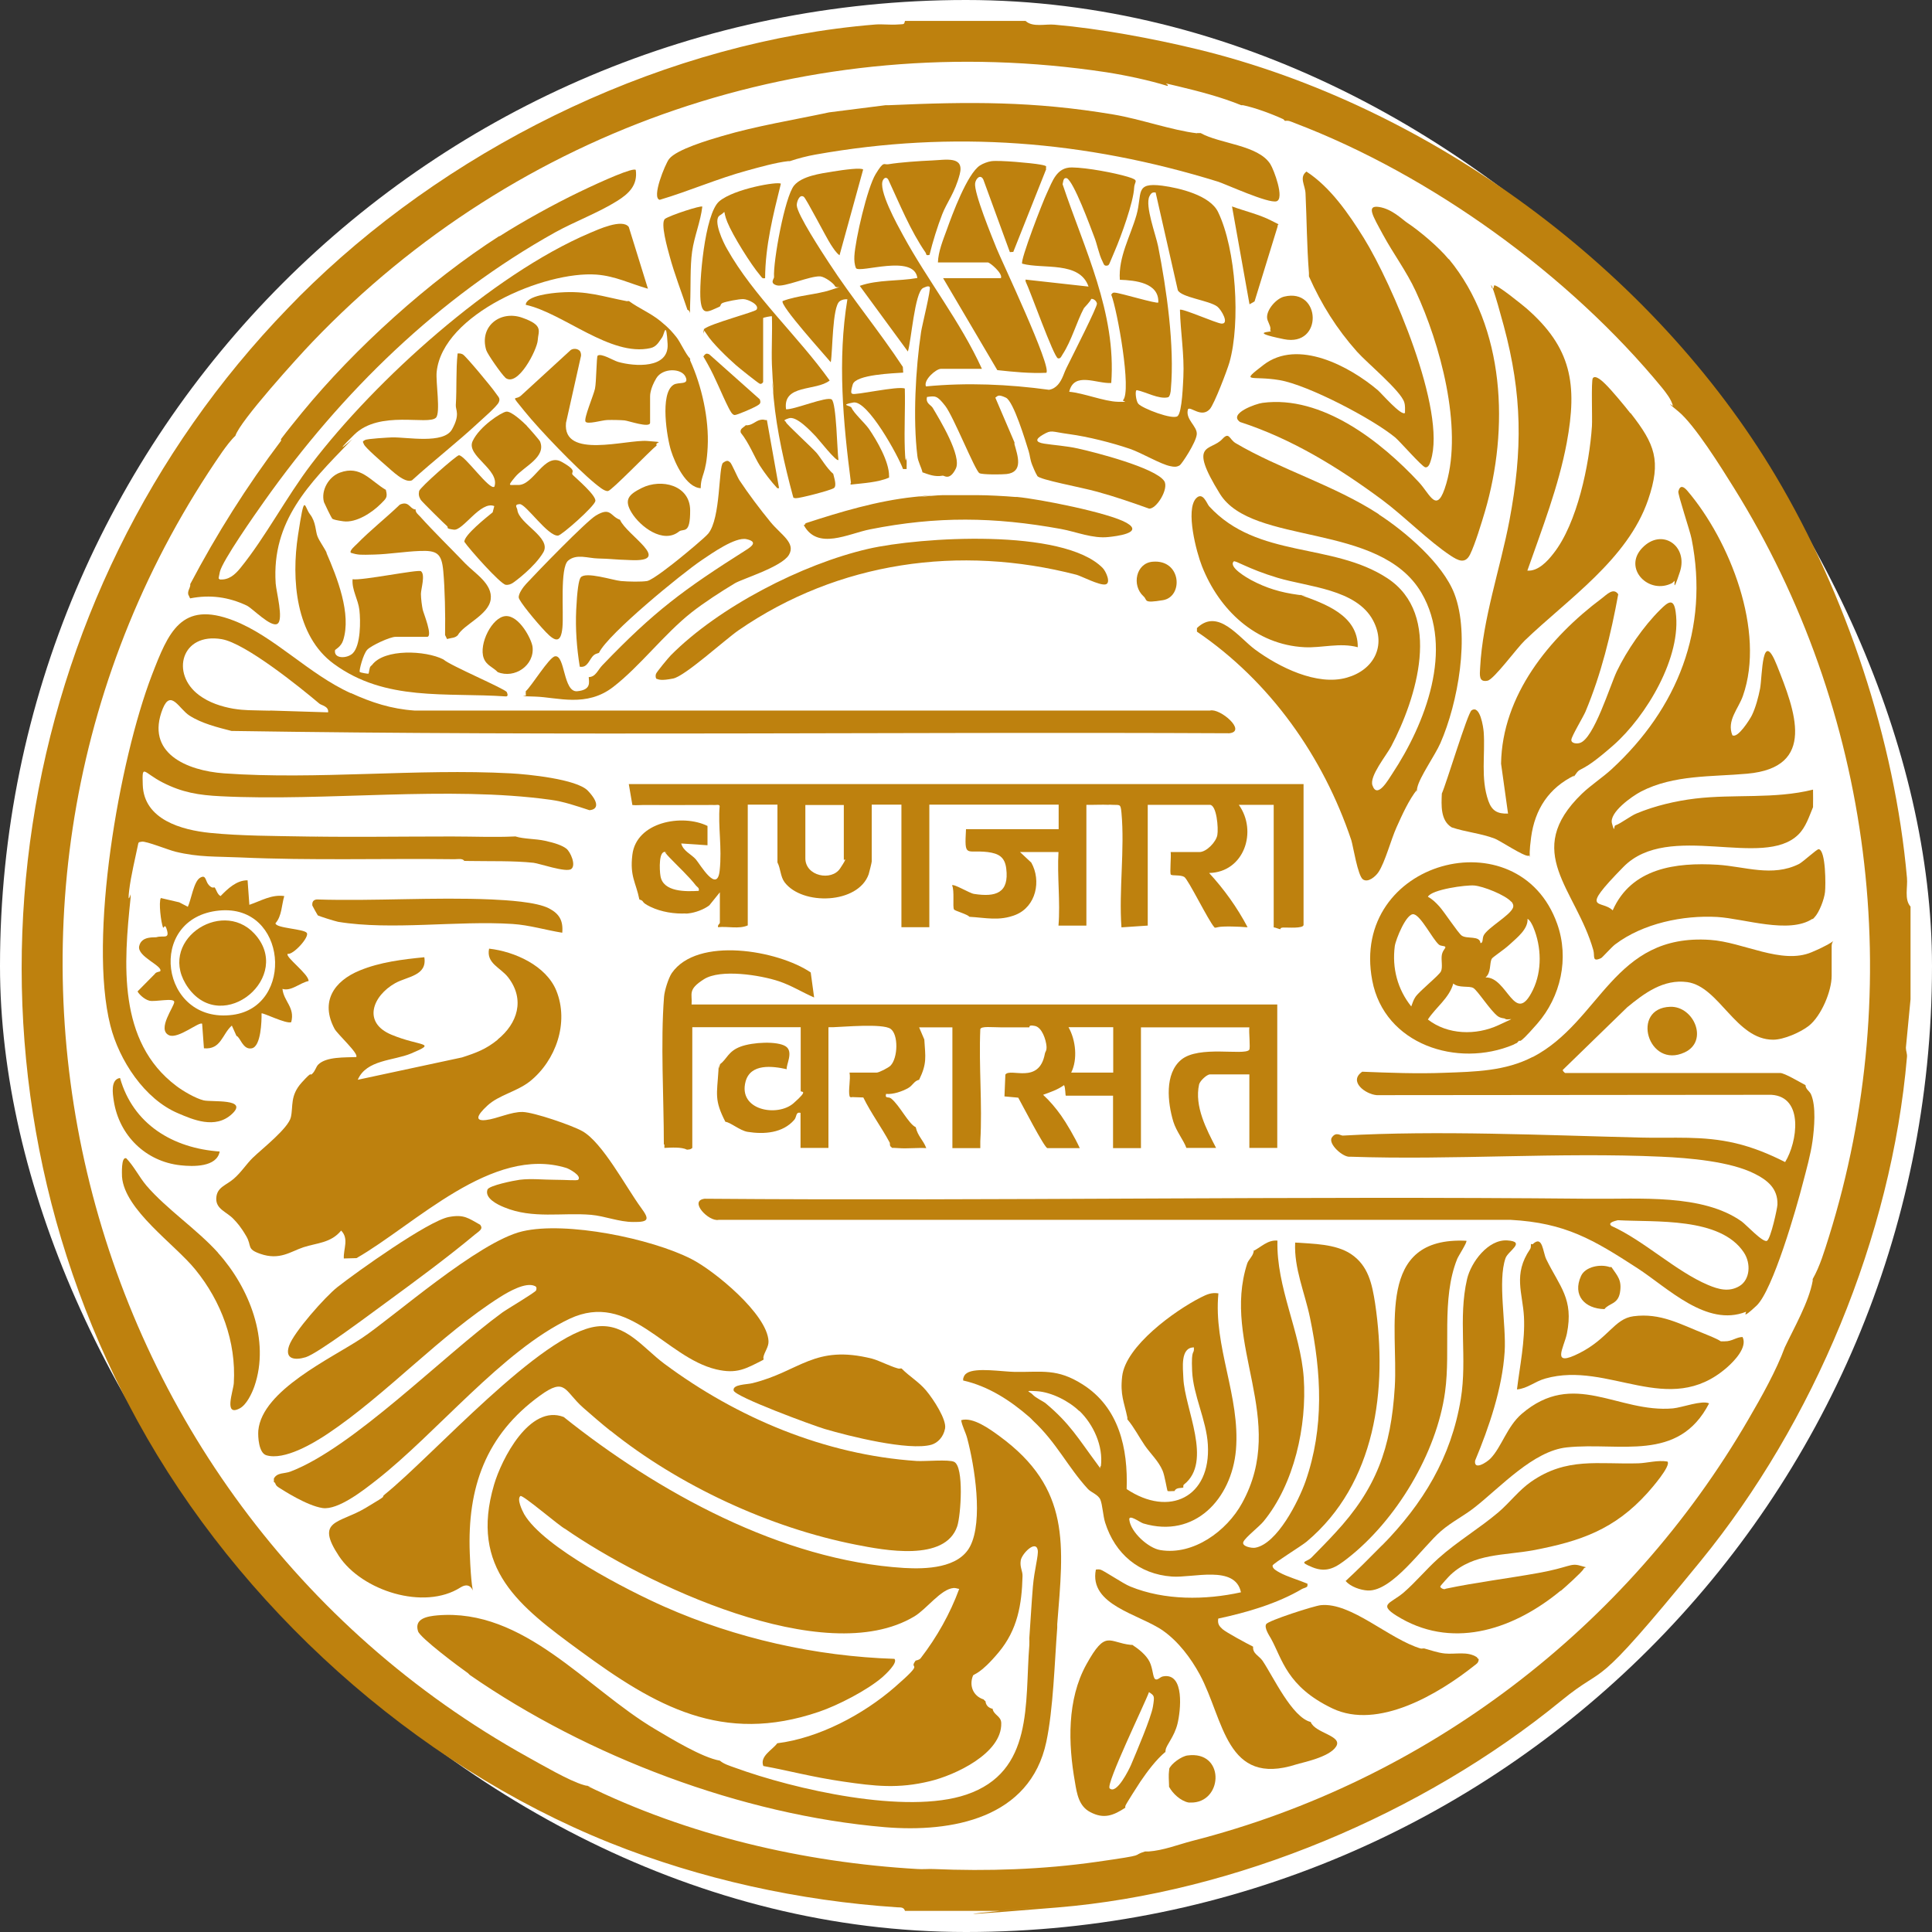 <svg xmlns="http://www.w3.org/2000/svg" width="99" height="99" viewBox="0 0 99 99" fill="none"><rect x="0" y="0" width="99" height="99" fill="#333333" stroke="none"/><rect width="99" height="99" rx="49.5" fill="white"></rect><path d="M52.562 1.081C52.928 1.411 53.57 1.219 54.038 1.265C56.357 1.466 59.07 1.971 61.343 2.521C73.297 5.417 84.718 13.841 90.998 24.401C94.591 30.442 97.093 37.931 97.717 44.981C97.763 45.457 97.57 46.09 97.9 46.456V51.205L97.662 53.689C97.662 53.854 97.735 54.001 97.717 54.166C96.928 63.351 92.941 72.893 87.147 79.988C81.354 87.083 82.518 85.085 79.979 87.166C72.912 92.941 63.323 96.992 54.175 97.744C45.027 98.496 53.368 97.716 52.965 97.744L51.214 97.918H46.374C46.31 97.716 46.145 97.744 45.98 97.735C40.975 97.405 35.906 96.296 31.24 94.426C21.193 90.392 12.238 82.289 7.049 72.82C6.829 72.407 6.545 71.885 6.334 71.472C-3.034 53.011 0.449 30.571 14.758 15.785C15.152 15.372 15.602 14.923 16.014 14.529C23.595 7.251 34.274 2.117 44.852 1.256C45.21 1.228 45.613 1.283 45.98 1.256C46.347 1.228 46.319 1.274 46.374 1.072H52.553L52.562 1.081ZM59.812 4.4C58.896 4.116 57.741 3.868 56.696 3.703C41.534 1.411 26.547 6.517 16.005 17.526C15.299 18.26 12.274 21.596 12.063 22.33C11.834 22.541 11.578 22.889 11.394 23.146C-4.198 45.668 3.282 76.844 27.06 90.044C27.775 90.438 29.168 91.254 29.902 91.465C30.635 91.676 29.966 91.465 29.993 91.465C35.246 94.05 41.167 95.434 47.016 95.773C47.282 95.791 47.557 95.764 47.822 95.773C50.591 95.892 53.423 95.801 56.192 95.406C58.96 95.012 57.897 95.113 58.667 94.875C58.722 94.875 58.786 94.875 58.85 94.875C59.62 94.82 60.353 94.526 61.087 94.334C73.086 91.272 83.398 83.416 89.604 72.71C90.246 71.61 91.025 70.226 91.456 69.043C91.933 68.035 92.693 66.715 92.886 65.633C92.886 65.606 92.886 65.569 92.886 65.541C93.262 64.881 93.491 64.093 93.72 63.369C97.735 50.508 95.948 36.391 88.843 24.988C88.202 23.961 86.836 21.761 85.993 21.074C85.149 20.386 85.882 20.909 85.727 20.808C85.644 20.469 85.388 20.148 85.177 19.882C80.428 14.098 73.324 8.956 66.321 6.297C66.156 6.233 66.028 6.16 65.844 6.196C65.817 6.178 65.789 6.123 65.752 6.105C65.175 5.839 64.313 5.518 63.69 5.39C63.663 5.39 63.626 5.39 63.598 5.39C62.59 4.977 61.462 4.684 60.39 4.427C59.318 4.171 59.941 4.317 59.831 4.4H59.812Z" fill="#BE810E"></path><path d="M46.915 85.094C46.915 85.085 47.098 85.076 47.181 84.966C48.006 83.894 48.684 82.693 49.152 81.419C49.051 81.409 48.977 81.364 48.867 81.373C48.217 81.419 47.483 82.454 46.851 82.83C42.24 85.589 32.982 81.134 28.967 78.348C28.683 78.219 26.776 76.569 26.666 76.661C26.473 76.817 26.758 77.404 26.858 77.587C27.848 79.292 32.193 81.51 34.036 82.326C37.721 83.958 41.8 84.874 45.833 85.003C46.026 85.204 45.366 85.809 45.21 85.947C44.431 86.616 42.937 87.386 41.965 87.716C37.015 89.403 33.587 87.432 29.718 84.59C26.629 82.326 24.044 80.392 25.318 76.074C25.703 74.764 27.142 71.94 28.884 72.609C33.688 76.45 40.058 79.961 46.328 80.346C47.447 80.41 49.124 80.364 49.711 79.237C50.389 77.926 49.94 75.121 49.564 73.709C49.482 73.389 49.307 73.095 49.252 72.774C49.848 72.591 50.728 73.233 51.214 73.59C54.899 76.285 54.496 79.173 54.175 83.224C54.175 83.279 54.175 83.344 54.175 83.408C54.038 85.195 53.973 87.569 53.616 89.256C52.782 93.179 48.785 93.913 45.347 93.629C38.005 93.005 30.103 90.008 24.072 85.828C24.044 85.809 24.017 85.764 23.98 85.736C23.558 85.443 21.532 83.93 21.422 83.591C21.212 82.931 21.908 82.821 22.413 82.775C26.867 82.399 30.03 86.506 33.568 88.605C34.393 89.091 35.979 90.063 36.887 90.219C37.088 90.393 37.391 90.484 37.648 90.576C40.709 91.694 46.438 93.005 49.518 91.96C52.983 90.787 52.507 87.285 52.745 84.297C52.754 84.178 52.745 84.059 52.745 83.939C52.809 83.059 52.855 82.17 52.928 81.299C53.002 80.429 53.222 79.704 53.176 79.429C53.075 78.889 52.36 79.613 52.305 79.961C52.25 80.309 52.406 80.502 52.397 80.759C52.36 82.225 52.14 83.509 51.178 84.664C50.215 85.819 49.903 85.764 49.858 85.864C49.647 86.387 49.876 86.919 50.407 87.084C50.407 87.102 50.481 87.166 50.499 87.175C50.517 87.349 50.609 87.469 50.765 87.533C50.921 87.597 50.829 87.524 50.857 87.533C50.903 87.89 51.297 87.918 51.306 88.294C51.352 89.852 48.922 90.97 47.648 91.273C46.026 91.667 44.834 91.529 43.203 91.291C41.571 91.053 40.471 90.741 39.114 90.494C38.922 89.989 39.572 89.678 39.829 89.329C41.956 89.064 44.229 87.863 45.852 86.451C47.474 85.039 46.539 85.608 46.906 85.113L46.915 85.094Z" fill="#BE810E"></path><path d="M64.203 64.112C64.616 63.919 64.946 63.525 65.459 63.571C65.395 65.973 66.642 68.246 66.807 70.611C66.972 73.068 66.321 76.047 64.744 77.963C64.515 78.238 63.837 78.76 63.718 78.999C63.598 79.237 64.13 79.338 64.313 79.31C65.45 79.118 66.55 76.899 66.898 75.909C67.861 73.15 67.714 70.345 67.127 67.522C66.862 66.239 66.302 64.992 66.367 63.672C67.283 63.736 68.438 63.736 69.227 64.259C70.116 64.854 70.308 65.789 70.464 66.789C71.115 71.179 70.501 76.019 66.953 78.999C66.706 79.209 65.23 80.117 65.212 80.218C65.184 80.383 65.45 80.511 65.56 80.575C65.954 80.795 66.568 80.969 66.999 81.153C66.99 81.189 67.017 81.263 66.972 81.309C66.926 81.354 66.797 81.382 66.724 81.419C65.441 82.179 63.873 82.629 62.425 82.94C62.388 83.206 62.462 83.316 62.645 83.481C62.828 83.646 63.901 84.224 64.213 84.379C64.176 84.737 64.524 84.847 64.698 85.104C65.248 85.919 66.202 88 67.164 88.239C67.384 88.816 68.814 88.935 68.466 89.494C68.118 90.054 66.706 90.319 66.431 90.411C62.81 91.575 62.727 88.129 61.481 85.809C61.023 84.966 60.39 84.123 59.602 83.564C58.392 82.711 55.788 82.262 56.155 80.429C56.228 80.419 56.302 80.41 56.375 80.429C56.54 80.456 57.548 81.153 57.924 81.299C59.675 82.014 61.765 81.996 63.589 81.593C63.296 80.172 61.114 80.869 60.051 80.786C58.364 80.667 57.136 79.622 56.632 78.027C56.522 77.688 56.494 77.101 56.384 76.844C56.274 76.588 55.917 76.478 55.752 76.304C54.707 75.167 54.157 73.939 52.938 72.802C52.883 72.747 52.837 72.692 52.754 72.619C51.764 71.757 50.646 71.033 49.353 70.739C49.353 70.703 49.362 70.666 49.353 70.648C49.399 70.501 49.427 70.437 49.555 70.354C50.023 70.061 51.361 70.29 52.002 70.299C53.405 70.318 54.166 70.107 55.477 70.941C57.347 72.124 57.805 74.223 57.732 76.304C59.913 77.761 62.058 76.725 61.893 74.021C61.82 72.765 61.142 71.5 61.087 70.254C61.032 69.007 61.206 69.465 61.178 69.044C60.472 69.044 60.619 70.107 60.638 70.62C60.702 72.188 62.159 74.901 60.665 76.074C60.619 76.111 60.638 76.212 60.638 76.221C60.564 76.267 60.262 76.203 60.188 76.404C60.097 76.404 59.858 76.423 59.831 76.404C59.803 76.386 59.684 75.607 59.574 75.359C59.363 74.864 58.96 74.498 58.667 74.076C58.364 73.636 58.117 73.141 57.768 72.729C57.768 72.701 57.768 72.664 57.768 72.637C57.603 71.839 57.392 71.482 57.502 70.529C57.677 68.97 60.207 67.155 61.527 66.486C61.838 66.33 62.068 66.22 62.434 66.275C62.168 69.007 63.562 71.546 63.333 74.296C63.112 76.808 61.224 78.852 58.584 78.064C58.428 78.018 57.823 77.559 57.869 77.88C57.943 78.513 58.841 79.329 59.455 79.429C61.151 79.714 62.865 78.449 63.644 77.028C66.018 72.729 62.572 68.888 63.91 64.744C63.974 64.561 64.167 64.396 64.222 64.204C64.277 64.011 64.222 64.139 64.222 64.112H64.203ZM55.303 72.307C54.78 71.794 53.873 71.335 53.139 71.289C52.406 71.244 52.773 71.299 52.919 71.464C53.066 71.629 53.469 71.812 53.588 71.913C54.826 72.949 55.257 73.719 56.182 74.965C57.108 76.212 56.182 75.185 56.412 75.13C56.54 74.104 56.036 72.994 55.303 72.289V72.307Z" fill="#BE810E"></path><path d="M78.54 54.166C82.051 52.333 82.656 47.822 87.633 48.162C89.32 48.272 91.291 49.445 92.831 48.794C94.371 48.143 93.858 48.061 93.858 48.483V50.004C93.858 50.792 93.326 52.057 92.693 52.562C92.263 52.901 91.401 53.277 90.86 53.277C88.944 53.277 88.101 50.554 86.46 50.325C85.241 50.16 84.26 50.893 83.38 51.617L80.108 54.798C80.016 54.844 80.19 54.982 80.199 54.982H91.218C91.447 54.982 92.253 55.468 92.519 55.605C92.519 55.816 92.73 55.907 92.803 56.082C93.069 56.696 92.968 57.805 92.877 58.474C92.785 59.143 92.556 59.968 92.382 60.628C92.061 61.893 90.842 66.128 90.007 66.907C89.173 67.687 89.522 67.201 89.467 67.219C87.45 68.017 85.47 66 83.903 64.983C81.638 63.516 80.218 62.663 77.412 62.508H36.822C36.318 62.617 35.273 61.527 36.108 61.426C51.205 61.545 66.302 61.279 81.4 61.426C81.464 61.426 81.519 61.426 81.583 61.426C83.976 61.453 87.23 61.16 89.247 62.59C89.476 62.755 90.356 63.708 90.548 63.58C90.741 63.452 91.071 61.93 91.08 61.728C91.108 60.903 90.567 60.472 89.907 60.142C88.651 59.51 86.543 59.336 85.131 59.272C79.878 59.033 74.452 59.455 69.181 59.272C68.832 59.327 68.035 58.612 68.246 58.291C68.457 57.97 68.695 58.199 68.814 58.19C73.645 57.915 79.182 58.172 84.04 58.291C85.754 58.337 87.239 58.181 88.944 58.584C89.833 58.795 90.658 59.134 91.474 59.547C92.097 58.538 92.455 56.201 90.768 56.1L70.547 56.118C69.969 56.072 69.08 55.413 69.804 54.917C71.198 54.972 72.627 55.028 74.021 54.972C75.579 54.917 77.138 54.89 78.54 54.157V54.166ZM82.903 62.526C82.775 62.562 82.353 62.645 82.573 62.819C84.242 63.571 85.873 65.147 87.523 65.844C88.064 66.073 88.605 66.22 89.137 65.899C89.668 65.578 89.742 64.753 89.357 64.176C88.147 62.352 84.81 62.636 82.894 62.526H82.903Z" fill="#BE810E"></path><path d="M17.976 35.512C19.039 35.998 20.047 36.328 21.239 36.41H62.003C62.517 36.273 63.91 37.474 62.993 37.574C45.953 37.492 28.884 37.721 11.862 37.455C11.147 37.272 10.331 37.07 9.707 36.667C9.176 36.328 8.754 35.301 8.342 36.309C7.425 38.592 9.579 39.49 11.477 39.628C16.225 39.967 21.377 39.371 26.171 39.628C27.032 39.673 29.553 39.921 30.122 40.517C30.69 41.113 30.663 41.479 30.204 41.516C29.553 41.305 28.902 41.076 28.224 40.984C22.944 40.251 16.711 41.076 11.303 40.801C10.184 40.746 9.332 40.608 8.332 40.095C7.333 39.582 7.278 39.105 7.315 40.214C7.37 42.002 9.313 42.533 10.771 42.68C12.329 42.836 14.08 42.836 15.657 42.864C17.233 42.891 15.776 42.864 15.84 42.864C18.168 42.9 20.506 42.864 22.825 42.864C22.972 42.864 23.128 42.864 23.274 42.864C24.282 42.864 25.318 42.909 26.317 42.864C27.317 42.818 26.382 42.864 26.409 42.864C26.895 43.001 27.427 42.974 27.931 43.084C28.435 43.194 28.811 43.322 29.022 43.487C29.233 43.652 29.535 44.339 29.269 44.532C29.003 44.724 27.619 44.239 27.335 44.211C26.299 44.101 25.117 44.138 24.062 44.119C23.008 44.101 23.879 44.119 23.797 44.119C23.705 43.973 23.457 44.028 23.302 44.028C19.626 43.982 15.95 44.101 12.283 43.936C11.082 43.881 10.193 43.936 8.992 43.643C8.644 43.56 7.489 43.093 7.269 43.129C7.049 43.166 7.132 43.157 7.086 43.221C6.93 43.982 6.71 44.862 6.618 45.632C6.527 46.402 6.692 45.815 6.692 45.824C6.692 45.879 6.692 45.944 6.692 46.008C6.343 49.344 6.013 53.368 9.029 55.642C9.377 55.908 10.019 56.283 10.432 56.384C10.844 56.485 12.751 56.274 11.889 57.081C11.027 57.888 9.854 57.356 9.139 57.053C7.407 56.329 6.105 54.331 5.656 52.553C4.519 48.07 6.105 38.968 7.782 34.595C8.626 32.413 9.277 30.754 11.972 31.799C14.043 32.597 15.822 34.549 17.976 35.521V35.512ZM11.981 36.319C12.54 36.41 12.934 36.392 13.502 36.41C14.071 36.428 13.741 36.41 13.86 36.41L16.812 36.502C16.858 36.19 16.463 36.144 16.363 36.053C15.354 35.2 12.577 32.964 11.367 32.753C9.286 32.395 8.727 34.531 10.203 35.622C10.716 36.007 11.348 36.209 11.972 36.319H11.981Z" fill="#BE810E"></path><path d="M25.502 53.267C26.519 52.443 26.913 51.223 26.043 50.087C25.648 49.573 24.906 49.372 25.062 48.611C26.372 48.758 27.986 49.482 28.508 50.765C29.168 52.397 28.49 54.34 27.152 55.413C26.473 55.944 25.566 56.109 24.979 56.65C24.392 57.191 24.347 57.457 24.906 57.392C25.465 57.328 26.198 56.962 26.785 56.98C27.372 56.998 29.315 57.667 29.837 57.961C30.873 58.538 32.074 60.83 32.853 61.893C33.293 62.489 33.248 62.627 32.45 62.617C31.717 62.617 31.002 62.315 30.296 62.251C28.811 62.123 27.298 62.471 25.841 61.866C25.492 61.728 24.823 61.398 24.979 60.958C25.052 60.748 26.345 60.491 26.629 60.454C27.225 60.381 27.839 60.454 28.417 60.454C28.994 60.454 29.572 60.509 29.627 60.454C29.828 60.252 29.168 59.895 29.022 59.849C25.208 58.676 21.276 62.746 18.269 64.469L17.618 64.487C17.591 63.992 17.893 63.479 17.481 63.057C16.958 63.699 16.225 63.69 15.556 63.91C14.887 64.13 14.337 64.597 13.338 64.249C12.623 64.002 12.916 63.855 12.623 63.351C12.329 62.847 12.146 62.654 11.972 62.471C11.623 62.095 11.055 61.967 11.082 61.398C11.11 60.83 11.578 60.748 11.972 60.408C12.366 60.069 12.623 59.648 12.953 59.327C13.438 58.859 14.777 57.814 14.905 57.246C15.033 56.678 14.85 56.146 15.464 55.468C16.078 54.789 15.84 55.183 16.005 55.018C16.17 54.853 16.188 54.67 16.308 54.551C16.72 54.138 17.683 54.193 18.251 54.166C18.416 54.01 17.288 52.992 17.142 52.718C16.399 51.324 17.114 50.27 18.434 49.729C19.479 49.298 20.634 49.161 21.743 49.051C21.899 50.004 20.872 50.032 20.249 50.38C19.094 51.031 18.562 52.397 20.057 53.02C21.551 53.643 22.458 53.396 21.065 53.983C20.176 54.358 18.773 54.294 18.333 55.33L23.677 54.184C24.411 53.946 24.906 53.763 25.502 53.277V53.267Z" fill="#BE810E"></path><path d="M34.017 58.648C34.017 56.237 33.843 53.442 34.027 51.077C34.054 50.747 34.256 50.114 34.421 49.867C35.732 47.969 39.866 48.693 41.543 49.83L41.718 51.113C41.103 50.847 40.544 50.49 39.903 50.279C38.968 49.968 36.923 49.638 36.071 50.178C35.218 50.719 35.484 50.921 35.438 51.471C38.573 51.471 41.708 51.471 44.843 51.471C45.082 51.471 45.32 51.471 45.558 51.471C52.186 51.471 58.822 51.471 65.45 51.471V58.822H64.02V55.055H62.003C61.838 55.055 61.49 55.385 61.444 55.568C61.197 56.687 61.82 57.869 62.315 58.822H60.793C60.647 58.419 60.28 57.979 60.124 57.475C59.831 56.503 59.666 55.018 60.528 54.303C61.435 53.552 63.745 54.102 64.011 53.799C64.084 53.717 63.983 52.846 64.02 52.644H58.465V58.832H57.035V56.146H54.615C54.587 56.146 54.597 55.706 54.523 55.605C54.193 55.843 53.827 55.962 53.451 56.1C53.799 56.421 54.093 56.769 54.367 57.154C54.642 57.539 55.083 58.291 55.33 58.832H53.671C53.524 58.832 52.36 56.568 52.177 56.247L51.471 56.182L51.517 55.064C51.773 54.697 53.249 55.596 53.542 53.992C53.561 53.882 53.643 53.854 53.625 53.607C53.597 53.277 53.396 52.644 53.029 52.571C52.663 52.498 52.782 52.644 52.736 52.644C52.259 52.644 51.782 52.644 51.306 52.644C50.829 52.644 50.279 52.571 50.233 52.736C50.151 54.624 50.343 56.604 50.233 58.474C50.233 58.593 50.233 58.712 50.233 58.832H48.803V52.644C48.629 52.644 48.446 52.644 48.263 52.644C48.079 52.644 48.143 52.644 48.079 52.644C47.749 52.644 47.419 52.644 47.098 52.644L47.364 53.267C47.419 54.157 47.511 54.487 47.098 55.33C46.823 55.394 46.787 55.623 46.512 55.77C46.237 55.917 45.778 56.091 45.403 56.054C45.338 56.32 45.522 56.173 45.668 56.292C46.108 56.65 46.557 57.594 46.924 57.759C47.034 58.236 47.3 58.401 47.465 58.832C46.988 58.804 46.502 58.868 46.035 58.832C45.568 58.795 45.788 58.859 45.678 58.786C45.568 58.712 45.613 58.612 45.595 58.557C45.173 57.768 44.633 57.044 44.238 56.237L43.716 56.219C43.688 56.201 43.56 56.274 43.532 56.164C43.459 55.862 43.597 55.303 43.532 54.963H44.917C45.045 54.963 45.522 54.716 45.632 54.606C46.017 54.212 46.044 53.002 45.632 52.718C45.219 52.433 43.166 52.626 42.717 52.635C42.267 52.644 42.533 52.635 42.451 52.635V58.822H41.021V57.026C40.764 56.962 40.837 57.227 40.7 57.383C40.113 58.062 39.16 58.135 38.307 57.998C37.913 57.933 37.418 57.502 37.171 57.484C36.593 56.366 36.74 56.063 36.813 54.881C36.887 53.698 36.813 54.817 36.813 54.789L36.905 54.523C37.253 54.267 37.308 53.873 37.941 53.634C38.573 53.396 39.838 53.341 40.26 53.616C40.682 53.891 40.269 54.578 40.315 54.789C39.582 54.624 38.463 54.487 38.207 55.413C37.803 56.898 39.838 57.255 40.663 56.531C41.488 55.807 41.03 55.99 41.03 55.907V52.635H38.436C38.252 52.635 38.078 52.635 37.895 52.635C37.712 52.635 37.712 52.635 37.629 52.635C36.914 52.635 36.19 52.635 35.475 52.635V58.822C35.365 58.932 35.218 58.896 35.209 58.914C34.925 58.767 34.393 58.804 34.045 58.822V58.639L34.017 58.648ZM57.035 52.635H54.752C55.128 53.295 55.229 54.285 54.89 54.963H57.044V52.635H57.035Z" fill="#BE810E"></path><path d="M70.657 26.363C72.013 27.243 73.929 28.875 74.525 30.424C75.341 32.551 74.708 36.025 73.81 38.078C73.535 38.702 72.747 39.811 72.627 40.352C72.508 40.892 72.627 40.416 72.627 40.443C72.188 40.993 71.858 41.736 71.564 42.387C71.271 43.037 70.978 44.174 70.638 44.687C70.492 44.907 70.107 45.247 69.841 45.063C69.575 44.88 69.337 43.349 69.245 43.056C67.806 38.766 65.083 34.916 61.334 32.367C61.334 32.312 61.334 32.248 61.334 32.184C62.416 31.139 63.47 32.661 64.313 33.284C65.532 34.182 67.485 35.163 69.016 34.723C70.382 34.338 71.051 33.11 70.363 31.799C69.511 30.186 67.027 30.076 65.468 29.608C63.91 29.141 63.287 28.682 63.213 28.774C62.947 29.067 63.919 29.617 64.103 29.718C64.891 30.14 65.633 30.36 66.522 30.479C67.412 30.598 66.587 30.479 66.614 30.479C67.888 30.937 69.593 31.524 69.575 33.165C68.658 32.917 67.733 33.211 66.843 33.165C64.341 33.037 62.471 31.249 61.591 29.012C61.307 28.297 60.738 26.134 61.288 25.538C61.637 25.172 61.838 25.804 61.958 25.942C64.442 28.646 68.264 27.775 71.088 29.627C73.938 31.497 72.573 35.805 71.289 38.243C71.042 38.711 70.162 39.774 70.327 40.242C70.574 40.966 71.142 39.948 71.344 39.646C73.031 37.097 74.525 33.257 72.838 30.378C70.693 26.721 64.167 27.986 62.508 25.3C60.848 22.614 62.04 23.146 62.636 22.495C62.993 22.11 62.984 22.504 63.314 22.706C65.56 24.035 68.383 24.869 70.647 26.345L70.657 26.363Z" fill="#BE810E"></path><path d="M32.404 41.25L32.221 40.178H66.797V47.392C66.797 47.594 65.963 47.52 65.762 47.529C65.56 47.539 65.633 47.612 65.624 47.612C65.514 47.612 65.386 47.529 65.267 47.52V41.241C65.147 41.241 65.028 41.241 64.909 41.241C64.79 41.241 64.79 41.241 64.726 41.241C64.634 41.241 64.543 41.241 64.46 41.241C64.377 41.241 64.277 41.241 64.194 41.241C63.956 41.241 63.718 41.241 63.479 41.241C64.451 42.598 63.754 44.697 61.958 44.734C62.727 45.568 63.397 46.503 63.928 47.511C63.901 47.511 63.873 47.511 63.837 47.511C63.589 47.484 62.636 47.447 62.407 47.511C62.178 47.575 62.242 47.493 62.223 47.511C61.921 47.181 60.885 45.054 60.683 44.935C60.482 44.816 60.06 44.889 59.996 44.816C59.932 44.743 60.023 43.863 59.987 43.661H61.462C61.82 43.661 62.315 43.148 62.379 42.79C62.443 42.433 62.343 41.241 61.994 41.241H58.813V47.429L57.466 47.52C57.328 45.632 57.64 43.514 57.466 41.644C57.42 41.177 57.392 41.259 57.017 41.241C56.641 41.223 56.898 41.241 56.833 41.241C56.448 41.223 56.054 41.25 55.669 41.241V47.429H54.239C54.34 46.219 54.166 44.88 54.239 43.661H52.268L52.846 44.202C53.368 45.128 53.093 46.457 52.039 46.879C51.205 47.209 50.508 47.025 49.674 46.979C49.564 46.842 48.932 46.677 48.886 46.604C48.803 46.475 48.922 45.623 48.785 45.366C48.877 45.274 49.693 45.779 49.913 45.806C51.031 45.98 51.718 45.76 51.562 44.504C51.489 43.909 51.168 43.734 50.609 43.661C49.5 43.533 49.417 43.991 49.5 42.488H54.248V41.232H47.621V47.511H46.191V41.232H44.669V44.147C44.669 44.202 44.541 44.706 44.513 44.798C43.972 46.329 41.112 46.411 40.205 45.21C39.985 44.917 40.003 44.504 39.838 44.193C39.838 44.101 39.838 44.009 39.838 43.927C39.838 43.478 39.838 43.029 39.838 42.579C39.838 42.13 39.838 42.277 39.838 42.13C39.838 41.837 39.838 41.534 39.838 41.232H38.317C38.317 43.23 38.317 45.238 38.317 47.236C38.317 49.234 38.317 47.355 38.317 47.419C37.867 47.621 37.281 47.456 36.795 47.511C36.758 47.41 36.887 47.319 36.887 47.291V45.724L36.346 46.393C36.071 46.604 35.622 46.769 35.273 46.805C34.925 46.842 35.209 46.805 35.182 46.805C34.568 46.842 33.88 46.732 33.33 46.466C32.78 46.2 33.073 46.191 32.762 46.09C32.587 45.21 32.267 44.917 32.404 43.799C32.606 42.112 34.962 41.69 36.254 42.323C36.254 42.378 36.254 42.442 36.254 42.506C36.254 42.772 36.254 43.047 36.254 43.313L34.907 43.221C35.008 43.615 35.438 43.78 35.658 44.037C35.878 44.294 36.749 45.806 36.877 44.614C37.006 43.423 36.786 42.359 36.877 41.305C36.859 41.204 36.694 41.259 36.602 41.25C36.483 41.241 36.364 41.25 36.245 41.25C36.071 41.25 35.888 41.25 35.704 41.25C35.521 41.25 35.585 41.25 35.521 41.25C34.806 41.25 34.082 41.259 33.367 41.25C32.652 41.241 32.697 41.278 32.377 41.25H32.404ZM43.239 41.25H41.268V43.982C41.268 44.899 42.607 45.164 43.047 44.504C43.487 43.844 43.239 44.092 43.239 44.064V41.241V41.25ZM34.182 43.689C33.724 43.432 33.797 44.624 33.843 44.88C33.972 45.724 35.163 45.687 35.805 45.65C35.842 45.494 35.741 45.467 35.667 45.384C35.292 44.899 34.751 44.404 34.32 43.954C33.889 43.505 34.192 43.707 34.182 43.698V43.689Z" fill="#BE810E"></path><path d="M39.123 69.584C39.123 69.612 39.123 69.648 39.123 69.676C38.207 70.143 37.767 70.418 36.703 70.171C34.082 69.547 32.258 66.137 29.187 67.577C25.74 69.208 22.358 73.452 19.277 75.854C18.645 76.349 17.325 77.394 16.527 77.275C15.73 77.156 14.511 76.367 14.282 76.221C14.053 76.074 14.162 75.992 14.034 75.946C14.034 75.891 14.034 75.827 14.034 75.762C14.208 75.442 14.584 75.524 14.887 75.405C18.104 74.177 22.706 69.474 25.74 67.256C25.978 67.082 27.445 66.22 27.473 66.119C27.5 66.018 27.509 65.945 27.408 65.899C26.941 65.679 26.061 66.192 25.648 66.449C22.596 68.374 19.791 71.463 16.802 73.462C16.051 73.966 14.566 74.846 13.649 74.571C13.264 74.461 13.209 73.636 13.237 73.297C13.438 71.234 16.968 69.612 18.544 68.567C20.121 67.522 24.512 63.617 26.776 63.094C29.012 62.572 33.367 63.461 35.429 64.515C36.602 65.111 39.316 67.338 39.38 68.722C39.398 69.025 39.16 69.282 39.114 69.566L39.123 69.584Z" fill="#BE810E"></path><path d="M92.877 47.08C91.676 47.877 89.375 47.071 88 46.988C86.24 46.888 84.187 47.318 82.766 48.391C82.582 48.528 82.106 49.069 82.042 49.097C81.565 49.317 81.73 48.996 81.647 48.693C80.758 45.549 77.972 43.661 81.061 40.672C81.519 40.233 82.124 39.838 82.582 39.417C85.956 36.309 87.597 32.221 86.68 27.61C86.607 27.225 85.965 25.318 86.002 25.181C86.093 24.832 86.277 24.933 86.46 25.144C88.642 27.702 90.475 32.349 89.311 35.658C89.082 36.318 88.468 36.923 88.77 37.675C89.045 37.858 89.668 36.859 89.769 36.657C89.962 36.263 90.108 35.713 90.191 35.282C90.31 34.604 90.282 32.157 91.052 34.091C91.978 36.419 93.115 39.325 89.531 39.646C87.716 39.811 85.763 39.692 84.086 40.562C83.627 40.801 82.445 41.635 82.601 42.194C82.757 42.753 82.683 42.322 82.775 42.295C83.068 42.194 83.545 41.809 83.866 41.681C84.782 41.296 85.873 41.039 86.873 40.92C88.871 40.682 90.924 40.957 92.904 40.462C92.904 40.489 92.904 40.526 92.904 40.553C92.913 40.792 92.904 41.03 92.904 41.268C92.904 41.507 92.904 41.333 92.904 41.36C92.703 41.837 92.537 42.387 92.153 42.763C90.347 44.55 85.507 42.057 83.188 44.422C80.868 46.787 82.06 46.072 82.638 46.649C83.6 44.477 85.873 44.183 88.018 44.312C89.421 44.403 90.814 44.953 92.18 44.275C92.409 44.156 93.106 43.496 93.198 43.514C93.564 43.578 93.555 45.384 93.518 45.705C93.482 46.072 93.225 46.75 92.978 47.007C92.73 47.263 92.913 47.08 92.886 47.098L92.877 47.08Z" fill="#BE810E"></path><path d="M25.593 12.109C26.785 11.348 28.38 10.468 29.654 9.854C30.928 9.24 32.45 8.571 32.578 8.708C32.688 9.487 32.221 9.927 31.616 10.303C30.681 10.89 29.462 11.348 28.462 11.898C22.468 15.235 17.499 20.102 13.548 25.676C13.099 26.308 11.385 28.746 11.266 29.306C11.147 29.865 11.229 29.553 11.248 29.691C11.724 29.736 12.045 29.443 12.32 29.104C13.603 27.527 14.685 25.446 15.959 23.778C19.232 19.479 25.218 14.071 30.213 11.944C30.626 11.77 31.891 11.183 32.221 11.632L33.202 14.795C32.294 14.538 31.533 14.144 30.562 14.071C27.913 13.878 22.678 16.096 22.376 19.057C22.321 19.561 22.587 21.156 22.339 21.404C21.936 21.807 19.452 20.991 18.15 22.275C16.848 23.558 18.086 22.476 18.067 22.495C18.003 22.559 17.948 22.614 17.884 22.678C15.849 24.786 13.915 26.693 14.126 29.892C14.153 30.314 14.547 31.753 14.217 31.964C13.887 32.175 12.934 31.166 12.641 31.029C11.706 30.589 10.762 30.461 9.744 30.662C9.707 30.607 9.689 30.534 9.652 30.479C9.598 30.314 9.726 30.14 9.744 30.03C9.762 29.92 9.744 29.966 9.744 29.938C11.101 27.362 12.65 24.906 14.401 22.586C14.419 22.568 14.383 22.513 14.401 22.495C14.74 22.046 15.116 21.587 15.473 21.147C18.177 17.847 22 14.391 25.593 12.091V12.109Z" fill="#BE810E"></path><path d="M61.343 6.82C61.398 6.82 61.462 6.82 61.527 6.82C62.498 7.37 64.469 7.425 65.093 8.406C65.276 8.69 65.835 10.184 65.413 10.313C64.992 10.441 62.81 9.433 62.398 9.304C55.605 7.205 48.831 6.664 41.791 7.92C41.369 7.993 40.874 8.122 40.471 8.259C40.443 8.259 40.407 8.259 40.379 8.259C39.783 8.323 38.894 8.571 38.298 8.736C36.777 9.148 35.319 9.79 33.807 10.239C33.367 10.148 34.091 8.397 34.283 8.149C34.668 7.654 36.337 7.168 36.987 6.976C38.793 6.444 40.654 6.151 42.487 5.757L45.384 5.39C45.439 5.39 45.503 5.39 45.568 5.39C49.683 5.207 52.956 5.179 57.053 5.867C58.419 6.096 60.078 6.683 61.334 6.829L61.343 6.82Z" fill="#BE810E"></path><path d="M67.073 13.989C66.963 12.568 66.963 11.312 66.898 9.909C66.88 9.488 66.559 9.094 66.944 8.791C68.172 9.589 69.117 10.963 69.887 12.201C71.317 14.511 74.14 21.029 73.315 23.604C73.278 23.724 73.205 23.98 73.031 23.944C72.857 23.907 71.748 22.633 71.5 22.422C70.336 21.459 67.027 19.727 65.569 19.479C64.112 19.232 63.507 19.654 64.744 18.7C66.504 17.343 69.162 18.773 70.602 19.993C70.794 20.158 71.812 21.34 71.995 21.157C71.995 20.974 72.013 20.799 71.958 20.616C71.784 20.029 70.052 18.599 69.538 18.022C68.493 16.849 67.714 15.602 67.073 14.163C67.073 14.108 67.073 14.043 67.073 13.979V13.989Z" fill="#BE810E"></path><path d="M30.699 33.449C30.644 33.486 30.543 33.477 30.424 33.577C30.195 33.77 30.122 34.237 29.709 34.164C29.553 33.202 29.48 32.221 29.526 31.249C29.572 30.277 29.654 29.718 29.755 29.59C30.003 29.269 31.414 29.737 31.817 29.773C32.221 29.81 32.872 29.819 33.156 29.773C33.44 29.727 34.54 28.847 34.833 28.609C35.127 28.371 36.108 27.564 36.291 27.344C36.942 26.556 36.813 23.888 37.052 23.714C37.29 23.54 37.336 23.641 37.409 23.687C37.483 23.732 37.776 24.429 37.886 24.603C38.353 25.309 38.94 26.088 39.481 26.748C40.022 27.408 40.792 27.821 40.425 28.435C40.058 29.049 38.06 29.654 37.666 29.883C36.96 30.305 36.071 30.882 35.429 31.387C34.027 32.496 32.798 34.137 31.423 35.2C30.048 36.263 28.573 35.732 27.427 35.695C26.281 35.658 27.087 35.695 26.941 35.603C26.941 35.548 26.941 35.484 26.941 35.42C27.243 35.154 28.133 33.687 28.435 33.632C28.967 33.532 28.848 35.493 29.581 35.42C30.314 35.347 30.177 34.952 30.168 34.696C30.534 34.687 30.626 34.329 30.883 34.072C33.523 31.322 35.026 30.213 38.225 28.187C38.546 27.986 38.83 27.757 38.252 27.628C37.675 27.5 36.456 28.371 35.961 28.701C34.916 29.407 31.167 32.477 30.699 33.44V33.449Z" fill="#BE810E"></path><path d="M36.08 16.858C36.401 16.583 38.683 15.987 38.766 15.868C38.94 15.62 38.335 15.336 38.097 15.327C37.858 15.318 37.198 15.455 37.042 15.519C36.887 15.583 36.96 15.675 36.859 15.721C36.273 15.978 35.979 16.198 35.897 15.382C35.814 14.566 36.098 10.954 36.859 10.313C37.62 9.671 39.875 9.286 40.013 9.414C39.618 11.009 39.215 12.595 39.206 14.254C39.041 14.291 39.032 14.199 38.949 14.108C38.472 13.548 37.547 12.063 37.272 11.385C36.997 10.707 37.272 10.808 36.887 11.037C36.502 11.266 37.079 12.458 37.253 12.751C38.61 15.171 40.902 17.233 42.515 19.498C41.809 20.057 40.104 19.672 40.278 20.973C40.691 21.001 42.368 20.295 42.616 20.469C42.863 20.643 42.9 23.183 42.964 23.568C42.873 23.696 41.901 22.458 41.8 22.358C41.525 22.073 40.81 21.303 40.425 21.432C40.04 21.56 40.26 21.551 40.278 21.643C40.297 21.734 41.635 22.963 41.846 23.21C42.057 23.458 42.35 23.98 42.698 24.283C42.735 24.457 42.891 24.888 42.735 25.007C42.579 25.126 40.975 25.538 40.782 25.529C40.59 25.52 40.663 25.447 40.636 25.438C40.205 23.843 39.802 22.073 39.646 20.414C39.49 18.755 39.646 20.231 39.646 20.148C39.609 19.69 39.572 19.122 39.554 18.673C39.527 17.857 39.582 17.023 39.554 16.207C39.536 16.188 39.105 16.271 39.105 16.298V19.571C39.105 19.598 39.023 19.699 38.931 19.663C38.839 19.626 37.886 18.865 37.721 18.718C37.29 18.343 36.492 17.573 36.218 17.133C35.943 16.693 36.071 17.114 36.071 17.105C36.062 17.087 36.071 16.894 36.071 16.839L36.08 16.858Z" fill="#BE810E"></path><path d="M78.54 63.754C79.053 63.268 79.053 64.157 79.237 64.533C79.924 65.936 80.648 66.559 80.291 68.337C80.135 69.08 79.448 70.088 80.933 69.337C82.418 68.585 82.72 67.576 83.701 67.448C85.085 67.265 86.093 67.852 87.322 68.337C88.55 68.823 87.936 68.722 88.385 68.731C88.743 68.741 88.981 68.511 89.293 68.511C89.558 69.043 88.853 69.758 88.486 70.079C85.498 72.682 82.436 69.722 79.191 70.638C78.632 70.794 78.274 71.151 77.733 71.197C77.88 69.996 78.155 68.695 78.091 67.476C78.027 66.257 77.522 65.303 78.403 64.011C78.467 63.919 78.439 63.782 78.448 63.754C78.457 63.727 78.522 63.772 78.54 63.754Z" fill="#BE810E"></path><path d="M16.729 28.334C17.27 29.581 18.022 31.46 17.582 32.816C17.481 33.137 17.178 33.284 17.169 33.312C17.087 33.761 17.765 33.761 18.067 33.486C18.489 33.082 18.48 31.808 18.416 31.258C18.352 30.708 18.022 30.232 18.067 29.681C18.526 29.764 21.422 29.168 21.569 29.269C21.808 29.443 21.569 30.186 21.569 30.433C21.569 30.681 21.624 31.066 21.661 31.24C21.698 31.414 22.202 32.633 21.881 32.633H20.267C19.983 32.633 19.03 33.073 18.819 33.293C18.608 33.513 18.388 34.384 18.434 34.43C18.48 34.476 18.865 34.531 18.883 34.522C18.902 34.512 18.929 34.228 18.975 34.164C19.021 34.1 19.039 34.109 19.067 34.072C19.699 33.229 21.817 33.33 22.715 33.788C23.073 34.109 25.896 35.301 25.969 35.466C26.043 35.631 26.006 35.686 25.923 35.686C22.843 35.475 19.754 35.961 17.105 34.017C15.143 32.587 14.923 29.681 15.272 27.417C15.62 25.153 15.574 25.951 15.886 26.354C16.198 26.757 16.161 27.225 16.271 27.491C16.381 27.756 16.619 28.068 16.738 28.325L16.729 28.334Z" fill="#BE810E"></path><path d="M72.802 84.471C72.847 84.489 72.93 84.462 72.985 84.471C73.324 84.563 73.672 84.691 74.03 84.728C74.589 84.783 75.194 84.599 75.68 84.92C75.689 84.948 75.744 85.012 75.772 85.012C75.772 85.204 75.662 85.259 75.533 85.36C73.718 86.799 70.611 88.66 68.273 87.542C65.936 86.424 65.707 85.012 65.129 83.967C65.028 83.793 64.772 83.408 64.882 83.224C64.992 83.041 67.329 82.289 67.677 82.253C69.236 82.088 71.188 84.004 72.82 84.48L72.802 84.471Z" fill="#BE810E"></path><path d="M32.138 15.428C32.166 15.428 32.203 15.428 32.23 15.428C32.743 15.803 33.339 16.042 33.843 16.454C34.347 16.867 34.458 17.032 34.65 17.261C34.843 17.49 35.145 18.169 35.365 18.379V18.471C35.961 19.782 36.337 21.459 36.263 22.908C36.19 24.356 35.915 24.292 35.906 25.016C35.154 24.979 34.586 23.733 34.384 23.091C34.182 22.449 33.797 20.167 34.513 19.718C34.769 19.553 35.337 19.754 35.127 19.305C34.916 18.856 33.953 18.847 33.633 19.378C33.312 19.91 33.312 20.259 33.312 20.314V21.661C33.312 21.954 32.203 21.56 32.001 21.542C31.799 21.523 31.387 21.514 31.112 21.523C30.837 21.533 30.103 21.762 30.003 21.606C29.902 21.45 30.415 20.259 30.488 19.919C30.562 19.58 30.562 18.269 30.626 18.224C30.818 18.086 31.423 18.471 31.671 18.544C32.505 18.783 34.283 18.911 34.21 17.628C34.137 16.344 34.036 17.142 33.935 17.279C33.77 17.499 33.66 17.765 33.33 17.838C31.286 18.297 28.866 16.042 26.941 15.62C26.959 15.143 28.288 15.015 28.683 14.988C30.085 14.887 30.846 15.189 32.138 15.437V15.428Z" fill="#BE810E"></path><path d="M57.933 84.287C57.961 84.287 57.998 84.287 58.025 84.287C58.346 84.498 58.731 84.801 58.905 85.149C59.079 85.497 59.07 85.947 59.189 86.038C59.308 86.13 59.437 85.928 59.602 85.901C60.72 85.699 60.5 87.679 60.335 88.339C60.17 88.999 59.767 89.412 59.73 89.668C59.693 89.925 59.73 89.742 59.73 89.76C59.244 90.163 58.795 90.768 58.438 91.291C58.328 91.456 57.686 92.455 57.667 92.537C57.649 92.62 57.667 92.602 57.667 92.629C57.053 93.032 56.568 93.225 55.871 92.858C55.284 92.556 55.183 91.923 55.083 91.318C54.734 89.356 54.67 87.092 55.669 85.287C56.668 83.481 56.806 84.168 57.943 84.287H57.933ZM56.861 91.639C57.218 91.978 57.86 90.658 57.952 90.447C58.218 89.815 58.987 88.018 59.079 87.45C59.171 86.882 59.153 86.9 58.877 86.707C58.667 87.294 56.65 91.437 56.861 91.639Z" fill="#BE810E"></path><path d="M46.108 70.125C46.136 70.125 46.172 70.125 46.2 70.125C46.603 70.537 47.071 70.794 47.456 71.252C47.841 71.711 48.51 72.747 48.428 73.196C48.345 73.645 48.042 73.938 47.731 74.03C46.576 74.36 43.496 73.59 42.258 73.223C41.672 73.049 37.657 71.573 37.593 71.252C37.528 70.932 38.271 70.95 38.555 70.877C41.002 70.272 41.718 68.878 44.688 69.621C45.045 69.713 45.852 70.125 46.099 70.134L46.108 70.125Z" fill="#BE810E"></path><path d="M21.203 26.098C21.23 26.098 21.267 26.098 21.294 26.098C21.294 26.272 21.413 26.345 21.514 26.455C22.257 27.28 23.073 28.069 23.843 28.875C24.328 29.379 25.254 29.92 25.144 30.718C25.034 31.515 23.76 32.001 23.457 32.551C23.311 32.698 23.146 32.679 22.99 32.725C22.834 32.771 22.926 32.725 22.898 32.725L22.807 32.542C22.807 32.514 22.807 32.478 22.807 32.45C22.825 31.552 22.797 30.159 22.715 29.269C22.633 28.353 22.394 28.197 21.505 28.233C20.762 28.261 19.919 28.398 19.186 28.417C18.453 28.435 18.361 28.444 17.976 28.325C17.893 28.215 18.205 27.959 18.288 27.876C18.975 27.17 19.773 26.547 20.488 25.859C20.927 25.658 21.001 26.034 21.203 26.079V26.098Z" fill="#BE810E"></path><path d="M25.502 34.439C25.273 34.192 24.924 34.1 24.787 33.724C24.521 33.009 25.218 31.607 25.914 31.57C26.611 31.534 27.243 32.762 27.289 33.147C27.399 34.091 26.372 34.797 25.502 34.439Z" fill="#BE810E"></path><path d="M85.589 51.59C86.799 51.553 87.569 53.35 86.323 53.927C84.453 54.798 83.536 51.654 85.589 51.59Z" fill="#BE810E"></path><path d="M61.16 92.363C61.087 92.363 60.958 92.373 60.894 92.363C60.5 92.281 60.097 91.914 59.904 91.557C59.904 91.529 59.904 91.493 59.904 91.465C59.895 91.263 59.877 90.933 59.904 90.75C59.932 90.567 59.904 90.686 59.904 90.658C59.996 90.383 60.546 89.989 60.858 89.953C62.737 89.705 62.682 92.235 61.16 92.363Z" fill="#BE810E"></path><path d="M85.8 29.773C85.782 29.801 85.727 29.819 85.708 29.865C84.498 30.516 83.142 29.132 84.15 28.078C85.158 27.023 86.515 27.977 86.084 29.297C85.653 30.617 85.873 29.617 85.791 29.773H85.8Z" fill="#BE810E"></path><path d="M47.273 24.209C47.199 23.906 47.043 23.677 47.007 23.356C46.778 21.468 46.915 18.892 47.199 17.004C47.245 16.692 47.722 14.786 47.639 14.703C47.557 14.621 47.373 14.731 47.3 14.758C46.869 14.978 46.695 17.49 46.521 18.012L44.055 14.648C44.999 14.318 46.035 14.419 47.007 14.245C46.842 12.998 44.055 14.016 43.862 13.741C43.78 13.539 43.771 13.337 43.78 13.126C43.826 12.283 44.44 9.625 44.871 8.919C45.302 8.213 45.274 8.461 45.531 8.415C46.145 8.314 47.126 8.25 47.758 8.222C48.464 8.195 49.427 7.975 49.179 8.928C48.932 9.881 48.519 10.367 48.281 10.981C48.042 11.596 47.795 12.384 47.63 13.062C47.419 13.108 47.483 13.026 47.428 12.943C46.649 11.816 46.099 10.45 45.522 9.212C45.448 9.075 45.329 9.084 45.256 9.212C44.953 9.68 45.998 11.55 46.273 12.054C47.538 14.382 49.216 16.481 50.316 18.901H48.208C47.969 18.901 47.309 19.47 47.447 19.8C49.546 19.598 51.672 19.69 53.753 19.974C54.138 19.91 54.34 19.589 54.477 19.259C54.633 18.856 54.661 18.837 54.817 18.516C54.972 18.196 56.237 15.711 56.21 15.556C56.182 15.4 56.017 15.299 55.917 15.317C55.871 15.455 55.578 15.739 55.541 15.794C55.174 16.481 54.908 17.462 54.45 18.159C54.395 18.241 54.349 18.397 54.212 18.361C54.001 18.315 52.782 14.877 52.553 14.419C52.562 14.401 52.543 14.355 52.553 14.327L55.779 14.685C55.321 13.365 53.46 13.805 52.378 13.511C52.268 13.346 53.442 10.312 53.643 9.9C53.928 9.295 54.138 8.571 54.927 8.58C55.715 8.589 57.136 8.864 57.778 9.056C58.419 9.249 58.135 9.267 58.117 9.616C58.08 10.367 57.447 12.109 57.127 12.851C56.806 13.594 56.852 13.585 56.723 13.612C56.558 13.64 56.549 13.493 56.494 13.392C56.311 13.044 56.219 12.503 56.063 12.118C55.871 11.614 55.018 9.286 54.661 9.13C54.477 9.084 54.487 9.313 54.45 9.441C55.559 12.76 57.209 16.023 56.943 19.626C56.192 19.671 55.037 19.021 54.789 20.075C55.523 20.139 56.577 20.57 57.273 20.588C57.97 20.606 57.484 20.57 57.548 20.506C57.998 20.038 57.255 15.895 56.943 15.097C57.008 15.015 57.017 14.987 57.127 14.996C57.429 15.015 59.281 15.583 59.354 15.501C59.4 14.483 58.163 14.364 57.383 14.336C57.301 13.172 57.924 12.109 58.236 11.018C58.547 9.918 58.126 9.331 59.556 9.515C60.454 9.634 62.003 10.01 62.416 10.862C63.342 12.778 63.571 16.536 63.002 18.562C62.883 18.975 62.223 20.707 61.994 20.964C61.563 21.431 61.023 20.817 60.876 20.964C60.72 21.496 61.362 21.835 61.325 22.256C61.288 22.678 60.555 23.778 60.454 23.842C60.289 23.943 60.152 23.925 59.977 23.888C59.483 23.796 58.492 23.201 57.897 22.999C56.98 22.687 55.752 22.376 54.798 22.247C53.845 22.119 53.9 22.009 53.442 22.275C53.047 22.504 53.047 22.66 53.506 22.733C53.964 22.806 54.661 22.852 55.229 22.981C56.109 23.173 59.208 23.971 59.657 24.649C59.913 25.034 59.253 26.106 58.877 26.061C58.007 25.749 57.127 25.446 56.228 25.199C55.33 24.951 53.277 24.585 53.157 24.392C53.038 24.2 52.928 23.906 52.892 23.824C52.773 23.521 52.782 23.338 52.708 23.109C52.553 22.614 51.938 20.561 51.544 20.377C51.15 20.194 51.132 20.286 51.003 20.377L51.984 22.669C51.984 22.696 51.984 22.733 51.984 22.761C52.149 23.356 52.452 24.191 51.581 24.291C51.361 24.319 50.334 24.328 50.188 24.246C49.968 24.126 48.858 21.34 48.437 20.799C48.015 20.258 47.932 20.286 47.502 20.341C47.419 20.671 47.703 20.744 47.795 20.9C48.153 21.505 49.298 23.375 48.977 24.016C48.657 24.658 48.382 24.356 48.308 24.374C47.896 24.447 47.602 24.319 47.236 24.191L47.273 24.209ZM59.189 9.863C59.033 9.836 58.96 9.936 58.896 10.065C58.667 10.56 59.226 12.026 59.345 12.622C59.776 14.813 60.197 17.728 59.996 19.956C59.996 20.056 59.95 20.341 59.849 20.359C59.382 20.469 58.722 20.084 58.254 19.992C58.144 19.992 58.208 20.551 58.328 20.689C58.529 20.927 60.106 21.532 60.344 21.321C60.583 21.111 60.619 19.589 60.638 19.323C60.693 18.168 60.491 17.031 60.463 15.876C60.546 15.776 62.324 16.564 62.59 16.582C63.012 16.61 62.59 15.876 62.379 15.711C61.958 15.391 60.528 15.244 60.353 14.868L59.217 9.863H59.189Z" fill="#BE810E"></path><path d="M83.554 21.166C84.801 22.761 85.14 23.604 84.453 25.611C83.407 28.664 80.328 30.708 78.127 32.826C77.733 33.202 76.56 34.806 76.23 34.879C75.763 34.98 75.827 34.577 75.845 34.219C75.973 31.716 76.881 29.122 77.348 26.666C78.027 23.063 78.008 20.231 77.055 16.692C76.102 13.154 76.459 15.372 76.56 14.63C76.661 14.52 78.045 15.656 78.21 15.794C80.529 17.811 80.841 19.69 80.282 22.697C79.86 24.942 79.017 27.096 78.265 29.241C78.815 29.278 79.292 28.765 79.603 28.361C80.823 26.822 81.446 23.778 81.574 21.844C81.602 21.468 81.528 19.506 81.62 19.378C81.757 19.186 82.142 19.561 82.262 19.681C82.592 20.002 83.252 20.799 83.545 21.175L83.554 21.166Z" fill="#BE810E"></path><path d="M74.241 13.273C77.138 16.784 77.33 21.991 76.093 26.207C75.918 26.794 75.588 27.885 75.332 28.407C75.075 28.93 74.699 28.71 74.332 28.472C73.196 27.72 71.977 26.473 70.822 25.612C68.594 23.962 66.202 22.486 63.543 21.624C62.92 21.193 64.368 20.68 64.698 20.643C67.742 20.24 70.767 22.623 72.71 24.713C73.306 25.355 73.636 26.418 74.112 24.777C74.956 21.872 73.792 17.609 72.545 14.923C72.059 13.878 71.399 13.007 70.868 12.027C70.336 11.046 69.997 10.505 70.666 10.606C71.335 10.707 71.867 11.257 72.105 11.412C72.756 11.843 73.737 12.677 74.232 13.282L74.241 13.273Z" fill="#BE810E"></path><path d="M80.694 39.728C79.365 40.37 78.65 41.47 78.457 42.909C78.265 44.348 78.54 43.807 78.32 43.853C78.1 43.899 76.89 43.092 76.597 42.973C75.873 42.698 75.121 42.643 74.388 42.396C73.81 42.047 73.856 41.259 73.883 40.663C74.112 40.159 75.203 36.538 75.405 36.401C75.845 36.098 76.01 37.272 76.028 37.51C76.111 38.683 75.863 39.884 76.267 41.039C76.45 41.552 76.734 41.708 77.275 41.69L76.918 39.132C76.972 35.631 79.392 32.67 82.078 30.662C82.326 30.479 82.674 30.085 82.922 30.452C82.546 32.505 82.051 34.54 81.244 36.465C81.116 36.758 80.538 37.712 80.52 37.904C80.502 38.097 80.804 38.124 80.96 38.069C81.675 37.849 82.5 35.136 82.848 34.402C83.362 33.33 84.223 32.083 85.067 31.249C85.47 30.846 85.763 30.617 85.864 31.35C86.194 33.651 84.352 36.712 82.674 38.188C80.997 39.664 81.024 39.27 80.767 39.637C80.511 40.003 80.694 39.701 80.676 39.728H80.694Z" fill="#BE810E"></path><path d="M79.796 47.346C80.419 49.106 79.979 51.077 78.769 52.461C77.559 53.845 78.036 53.075 77.733 53.442C77.688 53.46 77.587 53.506 77.55 53.533C74.69 54.734 70.941 53.533 70.317 50.243C69.144 44.092 77.825 41.773 79.796 47.346ZM77.44 46.209C77.138 45.861 76.001 45.412 75.543 45.375C75.13 45.339 73.361 45.577 73.168 45.953C73.397 46.072 73.581 46.255 73.755 46.448C74.012 46.732 74.718 47.813 74.901 47.942C75.176 48.134 75.827 47.923 75.863 48.327C76.019 48.318 75.937 48.089 76.037 47.914C76.267 47.52 77.348 46.924 77.522 46.53C77.578 46.402 77.522 46.292 77.449 46.2L77.44 46.209ZM73.728 48.4C73.397 48.107 72.829 46.952 72.453 46.851C72.078 46.75 71.518 48.144 71.472 48.483C71.326 49.601 71.61 50.692 72.316 51.572C72.389 51.389 72.417 51.251 72.536 51.077C72.765 50.756 73.737 49.986 73.838 49.775C73.938 49.564 73.838 49.188 73.883 48.932C73.929 48.675 74.103 48.584 74.058 48.519C74.012 48.455 73.828 48.492 73.728 48.4ZM78.274 47.08C78.311 47.603 77.743 48.043 77.376 48.382C77.009 48.721 76.487 49.033 76.432 49.143C76.322 49.381 76.413 49.849 76.12 50.087C77.248 50.041 77.623 52.635 78.549 50.728C79.026 49.748 78.989 48.519 78.577 47.529C78.531 47.41 78.393 47.126 78.265 47.08H78.274ZM77.11 52.195C77.101 52.177 76.899 52.186 76.743 52.067C76.358 51.773 75.717 50.756 75.497 50.628C75.277 50.499 74.745 50.646 74.47 50.398C74.259 51.15 73.581 51.608 73.168 52.241C74.177 53.029 75.634 53.066 76.78 52.534C77.926 52.003 77.248 52.342 77.11 52.195Z" fill="#BE810E"></path><path d="M43.606 24.75C43.203 21.633 42.909 18.443 43.422 15.336C43.285 15.326 43.138 15.354 43.028 15.437C42.643 15.711 42.671 18.021 42.57 18.562C42.267 18.196 39.948 15.638 40.104 15.427C40.892 15.125 41.828 15.107 42.616 14.841C43.404 14.575 42.854 14.813 42.79 14.666C42.726 14.52 42.267 14.181 42.029 14.162C41.488 14.135 40.187 14.731 39.802 14.621C39.417 14.511 39.673 14.281 39.664 14.199C39.609 13.42 40.214 10.083 40.691 9.506C41.094 9.02 42.047 8.892 42.671 8.791C43.294 8.69 44.147 8.58 44.229 8.69L43.019 13.081C42.827 12.934 42.708 12.732 42.579 12.54C42.341 12.182 41.305 10.156 41.186 10.083C40.957 9.927 40.819 10.367 40.828 10.523C40.847 10.982 42.139 12.952 42.469 13.457C43.661 15.29 45.063 16.977 46.264 18.801L46.282 19.094C45.797 19.131 43.853 19.186 43.697 19.699C43.542 20.212 43.661 20.157 43.679 20.176C43.771 20.276 46.017 19.763 46.365 19.91C46.392 20.936 46.328 21.982 46.365 23.008C46.402 24.035 46.447 23.357 46.457 23.494C46.466 23.631 46.457 23.852 46.457 24.035C46.402 24.035 46.337 24.035 46.273 24.035C46.035 23.375 44.458 20.487 43.725 20.625C42.992 20.762 43.578 20.771 43.633 20.891C43.752 21.175 44.293 21.651 44.523 21.972C44.944 22.587 45.558 23.65 45.558 24.383C45.558 25.116 45.558 24.447 45.558 24.475C44.981 24.722 44.229 24.759 43.587 24.832C43.578 24.814 43.597 24.768 43.587 24.741L43.606 24.75Z" fill="#BE810E"></path><path d="M51.929 12.916C51.911 12.897 51.801 12.925 51.746 12.916L50.389 9.203C50.242 8.901 50.004 9.148 49.968 9.387C49.894 9.863 50.829 12.137 51.068 12.732C51.306 13.328 53.909 18.81 53.616 19.103C52.773 19.14 51.938 19.057 51.104 18.966L48.327 14.254H51.288C51.407 14.025 50.728 13.447 50.618 13.447H48.061C48.079 12.897 48.318 12.311 48.51 11.788C48.794 10.991 49.564 8.901 50.215 8.479C50.371 8.378 50.609 8.287 50.802 8.259C51.223 8.204 52.846 8.351 53.304 8.433C53.763 8.516 53.552 8.534 53.607 8.672L51.92 12.916H51.929Z" fill="#BE810E"></path><path d="M64.029 15.601L63.131 10.578C63.754 10.807 64.561 11 65.138 11.302C65.716 11.605 65.45 11.412 65.468 11.605L64.286 15.446L64.029 15.592V15.601Z" fill="#BE810E"></path><path d="M35.988 10.588C35.897 11.367 35.576 12.109 35.466 12.889C35.356 13.668 35.402 14.658 35.365 15.565C35.328 16.473 35.447 15.923 35.227 15.877C34.925 14.979 34.558 14.034 34.311 13.118C34.219 12.778 33.816 11.394 34.082 11.211C34.347 11.028 35.924 10.514 35.988 10.588Z" fill="#BE810E"></path><path d="M65.102 16.858C65.102 16.656 64.937 16.473 64.927 16.271C64.909 15.849 65.413 15.29 65.808 15.198C67.705 14.74 67.806 17.793 65.789 17.38C63.773 16.968 65.386 17.032 65.093 16.949C65.093 16.922 65.093 16.885 65.093 16.858H65.102Z" fill="#BE810E"></path><path d="M31.277 73.315C30.818 72.948 30.342 72.536 29.892 72.141C28.902 71.271 29.003 70.546 27.665 71.518C24.887 73.535 23.943 76.23 24.072 79.585C24.2 82.94 24.521 80.767 23.595 81.345C21.725 82.537 18.544 81.51 17.371 79.741C16.133 77.871 17.371 78.082 18.727 77.275C20.084 76.468 19.424 76.817 19.727 76.569C22.183 74.589 27.729 68.319 30.58 67.971C32.065 67.787 32.963 69.08 34.036 69.877C37.767 72.655 42.286 74.552 46.97 74.864C47.392 74.891 48.629 74.772 48.895 74.91C49.408 75.166 49.234 77.66 49.051 78.21C48.428 80.043 45.311 79.438 43.862 79.154C39.435 78.283 34.797 76.129 31.286 73.315H31.277Z" fill="#BE810E"></path><path d="M26.996 21.826C27.106 21.936 27.637 22.541 27.674 22.623C28.004 23.43 26.84 23.907 26.4 24.438C25.96 24.97 26.098 24.832 26.538 24.851C27.353 24.887 27.885 23.164 28.783 23.668C29.682 24.172 29.187 24.172 29.361 24.347C29.535 24.521 30.562 25.392 30.507 25.676C30.452 25.96 28.783 27.427 28.6 27.445C28.078 27.5 26.941 25.813 26.629 25.832C26.317 25.85 26.501 26.015 26.51 26.125C26.583 26.84 28.288 27.546 27.839 28.307C27.39 29.067 26.363 29.819 26.272 29.874C26.18 29.929 26.07 29.984 25.914 29.966C25.63 29.92 24.044 28.133 23.797 27.766C23.76 27.436 24.952 26.492 25.245 26.253L25.328 25.933C24.631 25.648 23.723 27.207 23.256 27.142C22.788 27.078 23.008 27.042 22.907 26.959C22.807 26.877 21.624 25.712 21.56 25.612C21.468 25.456 21.441 25.346 21.477 25.163C21.514 24.979 23.375 23.348 23.512 23.329C23.806 23.302 25.108 25.181 25.337 24.933C25.621 24.053 23.87 23.357 24.218 22.605C24.567 21.853 25.685 21.129 25.942 21.093C26.198 21.056 26.803 21.624 27.005 21.826H26.996Z" fill="#BE810E"></path><path d="M29.691 17.957C29.755 18.021 29.782 18.141 29.773 18.232L29.003 21.67C28.82 23.549 32.102 22.513 33.165 22.596C34.228 22.678 33.513 22.623 33.651 22.825C33.312 23.091 31.35 25.135 31.157 25.162C30.965 25.19 30.635 24.887 30.47 24.759C29.526 23.98 27.656 22.037 26.886 21.083C26.116 20.13 26.4 20.552 26.703 20.267L29.242 17.939C29.37 17.847 29.581 17.857 29.691 17.966V17.957Z" fill="#BE810E"></path><path d="M31.772 26.638C32.111 27.427 34.531 28.802 32.312 28.701C30.094 28.6 32.248 28.701 32.221 28.701C31.726 28.682 31.176 28.627 30.653 28.618C30.131 28.609 29.544 28.361 29.113 28.728C28.683 29.095 28.893 31.396 28.82 32.157C28.747 32.917 28.49 32.936 27.968 32.386C27.445 31.836 26.611 30.818 26.583 30.626C26.556 30.433 26.803 30.085 26.977 29.901C27.527 29.306 30.03 26.721 30.534 26.418C31.313 25.951 31.267 26.464 31.781 26.638H31.772Z" fill="#BE810E"></path><path d="M19.773 23.852C19.562 23.669 18.746 22.963 18.654 22.779C18.562 22.596 18.59 22.623 18.7 22.55C18.81 22.477 19.901 22.422 20.084 22.413C20.863 22.394 22.733 22.77 23.164 22C23.595 21.23 23.338 21.01 23.357 20.753C23.412 19.883 23.357 18.984 23.448 18.113C23.549 18.104 23.622 18.113 23.714 18.159C23.87 18.242 25.199 19.846 25.364 20.093C25.529 20.341 25.657 20.396 25.557 20.616C25.456 20.836 24.686 21.496 24.521 21.652C23.43 22.669 22.22 23.604 21.111 24.613C20.735 24.778 20.084 24.118 19.773 23.852Z" fill="#BE810E"></path><path d="M34.797 27.234C33.981 27.894 32.798 26.978 32.367 26.272C31.955 25.603 32.221 25.337 32.881 25.007C33.889 24.503 35.356 24.86 35.365 26.143C35.374 27.427 35.026 27.06 34.797 27.234Z" fill="#BE810E"></path><path d="M25.887 19.341C25.712 19.195 24.979 18.15 24.915 17.939C24.548 16.72 25.639 15.886 26.758 16.28C27.876 16.674 27.582 16.958 27.555 17.435C27.527 17.912 26.528 19.882 25.887 19.351V19.341Z" fill="#BE810E"></path><path d="M36.08 18.205C36.126 18.196 36.144 18.058 36.346 18.159L38.931 20.46C39.013 20.671 38.931 20.708 38.766 20.808C38.601 20.909 37.776 21.267 37.648 21.267C37.519 21.267 37.409 21.038 37.336 20.9C36.96 20.158 36.676 19.388 36.263 18.654C35.851 17.921 36.089 18.389 36.08 18.205Z" fill="#BE810E"></path><path d="M70.831 79.182C72.912 77.055 74.36 74.699 74.855 71.683C75.194 69.612 74.708 67.549 75.176 65.542C75.377 64.68 76.257 63.497 77.238 63.562C78.219 63.626 77.275 64.102 77.147 64.469C76.734 65.652 77.192 67.888 77.101 69.272C76.982 71.142 76.303 73.132 75.588 74.846C75.515 75.368 76.184 74.937 76.377 74.736C76.945 74.149 77.22 73.104 77.972 72.453C80.648 70.152 82.903 72.417 85.727 72.169C86.203 72.123 87.212 71.738 87.578 71.912C86.002 74.965 83.004 73.883 80.291 74.167C78.577 74.342 76.89 76.202 75.57 77.238C75.029 77.669 74.388 77.981 73.838 78.457C72.893 79.273 71.344 81.556 70.088 81.501C69.713 81.482 69.208 81.308 68.952 81.015C69.566 80.447 70.153 79.86 70.739 79.264C71.326 78.668 70.803 79.209 70.831 79.172V79.182Z" fill="#BE810E"></path><path d="M79.97 81.51C77.678 83.407 74.608 84.535 71.793 82.931C70.51 82.197 71.225 82.207 71.931 81.602C72.554 81.061 73.086 80.41 73.7 79.86C74.681 78.98 75.808 78.32 76.789 77.486C77.367 76.991 77.825 76.367 78.457 75.927C80.291 74.653 81.886 75.047 83.967 74.983C84.425 74.965 84.948 74.809 85.442 74.892C85.653 75.102 84.599 76.303 84.416 76.505C82.738 78.366 80.997 78.98 78.567 79.438C77.092 79.713 75.524 79.585 74.342 80.685C74.268 80.749 73.801 81.262 73.801 81.299C73.801 81.363 73.993 81.482 74.085 81.409C75.653 81.079 77.257 80.887 78.833 80.602C80.41 80.318 80.465 80.08 80.969 80.227C81.473 80.373 81.207 80.254 81.143 80.401C81.079 80.547 80.117 81.409 79.979 81.519L79.97 81.51Z" fill="#BE810E"></path><path d="M68.42 78.549C70.519 76.285 71.28 74.222 71.472 71.069C71.656 68.017 70.464 63.351 75.139 63.58C75.203 63.635 74.736 64.35 74.672 64.506C73.838 66.568 74.351 69.153 74.048 71.326C73.618 74.47 71.537 77.917 69.043 79.86C68.475 80.3 68.007 80.621 67.247 80.309C66.486 79.997 66.953 80.062 67.201 79.814C67.623 79.383 68.017 78.989 68.411 78.558L68.42 78.549Z" fill="#BE810E"></path><path d="M33.66 34.797C33.596 34.769 33.578 34.632 33.614 34.531C33.651 34.43 34.247 33.706 34.375 33.578C36.832 31.103 41.103 28.903 44.495 28.123C47.135 27.518 54.487 27.051 56.503 29.104C56.668 29.269 56.953 29.893 56.641 29.948C56.329 30.003 55.403 29.517 55.165 29.453C49.179 27.904 42.964 28.774 37.849 32.294C37.134 32.789 35.099 34.65 34.494 34.769C33.889 34.889 33.761 34.824 33.66 34.788V34.797Z" fill="#BE810E"></path><path d="M52.021 25.465C52.048 25.465 52.085 25.465 52.112 25.465C53.231 25.566 56.824 26.272 57.732 26.794C58.639 27.317 57.154 27.482 56.806 27.518C55.99 27.61 55.165 27.253 54.367 27.106C50.939 26.483 48.006 26.446 44.587 27.124C43.468 27.344 41.892 28.215 41.186 26.904C41.287 26.886 41.268 26.813 41.278 26.813C43.074 26.226 44.944 25.667 46.833 25.465C48.721 25.264 47.016 25.465 47.098 25.465C47.41 25.438 48.042 25.373 48.308 25.373H50.096C50.609 25.373 51.48 25.419 52.021 25.465Z" fill="#BE810E"></path><path d="M24.613 62.773C24.613 62.782 24.695 62.856 24.658 62.957C24.622 63.057 24.429 63.186 24.337 63.259C22.944 64.423 21.239 65.679 19.773 66.752C19.039 67.283 16.308 69.346 15.666 69.547C15.116 69.713 14.575 69.657 14.813 68.961C15.052 68.264 16.665 66.449 17.279 65.963C18.278 65.175 21.945 62.562 22.999 62.361C23.788 62.214 23.998 62.425 24.613 62.764V62.773Z" fill="#BE810E"></path><path d="M11.174 64.203C12.769 65.972 13.851 68.686 13.035 71.041C12.907 71.408 12.632 71.986 12.283 72.169C11.449 72.609 11.953 71.289 11.981 70.876C12.109 68.75 11.339 66.687 10.01 65.056C8.956 63.754 6.38 62.003 6.252 60.298C6.252 60.197 6.197 59.244 6.472 59.354C6.875 59.776 7.123 60.298 7.498 60.747C8.534 61.957 10.083 62.984 11.174 64.194V64.203Z" fill="#BE810E"></path><path d="M10.991 45.467C11.082 45.558 11.128 45.833 11.303 45.916C11.669 45.54 12.127 45.1 12.687 45.109L12.778 46.365C13.374 46.163 13.915 45.824 14.566 45.916C14.428 46.374 14.447 46.933 14.117 47.309C14.117 47.566 15.574 47.593 15.721 47.804C15.867 48.015 15.024 48.941 14.74 48.877C14.602 49.033 15.831 49.922 15.812 50.27C15.363 50.362 14.923 50.811 14.474 50.673C14.538 51.315 15.125 51.618 14.923 52.378C14.676 52.488 13.457 51.874 13.402 51.929C13.411 52.314 13.374 53.616 12.907 53.717C12.439 53.818 12.311 53.13 12.118 53.084L11.88 52.553C11.385 52.983 11.33 53.799 10.45 53.717L10.358 52.461C10.221 52.323 9.13 53.258 8.662 53.048C8.021 52.754 8.937 51.572 8.928 51.343C8.919 51.113 7.938 51.352 7.654 51.278C7.37 51.205 7.095 50.912 7.049 50.802L7.938 49.903C7.975 49.812 8.204 49.784 8.204 49.775C8.397 49.509 7.012 49.023 7.132 48.483C7.251 47.942 7.929 48.052 8.021 48.024C8.351 47.923 8.681 48.134 8.562 47.685C8.442 47.236 8.397 47.621 8.351 47.52C8.25 47.263 8.122 46.237 8.241 46.017L9.185 46.237L9.625 46.466C9.79 46.127 9.927 45.173 10.248 44.981C10.569 44.788 10.514 45.146 10.697 45.348C10.881 45.549 10.954 45.458 10.973 45.476L10.991 45.467ZM11.238 46.658C7.462 47.016 8.195 52.498 11.926 52.003C15.107 51.581 14.722 46.328 11.238 46.658Z" fill="#BE810E"></path><path d="M6.151 55.238C6.82 57.612 8.864 58.841 11.257 59.006C11.11 59.812 9.9 59.785 9.249 59.712C7.462 59.519 6.105 58.181 5.83 56.412C5.775 56.045 5.656 55.312 6.151 55.238Z" fill="#BE810E"></path><path d="M19.773 25.108C19.873 25.493 19.791 25.538 19.507 25.823C19.058 26.272 18.251 26.803 17.591 26.712C16.931 26.62 17.023 26.556 17.004 26.538C16.968 26.51 16.619 25.786 16.601 25.731C16.436 25.135 16.839 24.429 17.417 24.218C18.48 23.824 18.966 24.631 19.782 25.108H19.773Z" fill="#BE810E"></path><path d="M82.482 64.927C82.509 64.937 82.555 64.918 82.573 64.927C82.894 65.395 83.114 65.597 83.013 66.22C82.912 66.843 82.454 66.77 82.216 67.082C81.207 67.063 80.566 66.376 81.015 65.386C81.235 64.9 82.014 64.762 82.482 64.927Z" fill="#BE810E"></path><path d="M16.28 46.897C16.262 46.879 16.014 46.429 16.005 46.402C15.987 46.218 16.051 46.108 16.234 46.09C19.195 46.182 22.238 45.962 25.19 46.09C25.951 46.127 27.482 46.209 28.133 46.548C28.664 46.824 28.866 47.181 28.811 47.795C27.958 47.658 27.124 47.401 26.262 47.346C23.439 47.163 20.047 47.685 17.325 47.236C17.188 47.209 16.344 46.952 16.271 46.897H16.28Z" fill="#BE810E"></path><path d="M58.593 30.553C57.979 29.994 58.208 28.857 59.061 28.784C60.546 28.655 60.647 30.58 59.593 30.754C58.538 30.928 58.822 30.754 58.593 30.553Z" fill="#BE810E"></path><path d="M39.297 21.523L39.921 25.016C39.893 25.016 39.857 25.016 39.829 25.016C39.508 24.668 39.188 24.255 38.931 23.852C38.674 23.448 38.372 22.678 37.959 22.174C37.895 21.963 38.106 21.908 38.216 21.789C38.5 21.826 38.711 21.578 38.931 21.523C39.151 21.468 39.178 21.542 39.288 21.523H39.297Z" fill="#BE810E"></path><path d="M13.026 47.832C15.079 50.032 11.431 53.075 9.652 50.628C7.957 48.281 11.312 45.998 13.026 47.832Z" fill="#BE810E"></path></svg>
